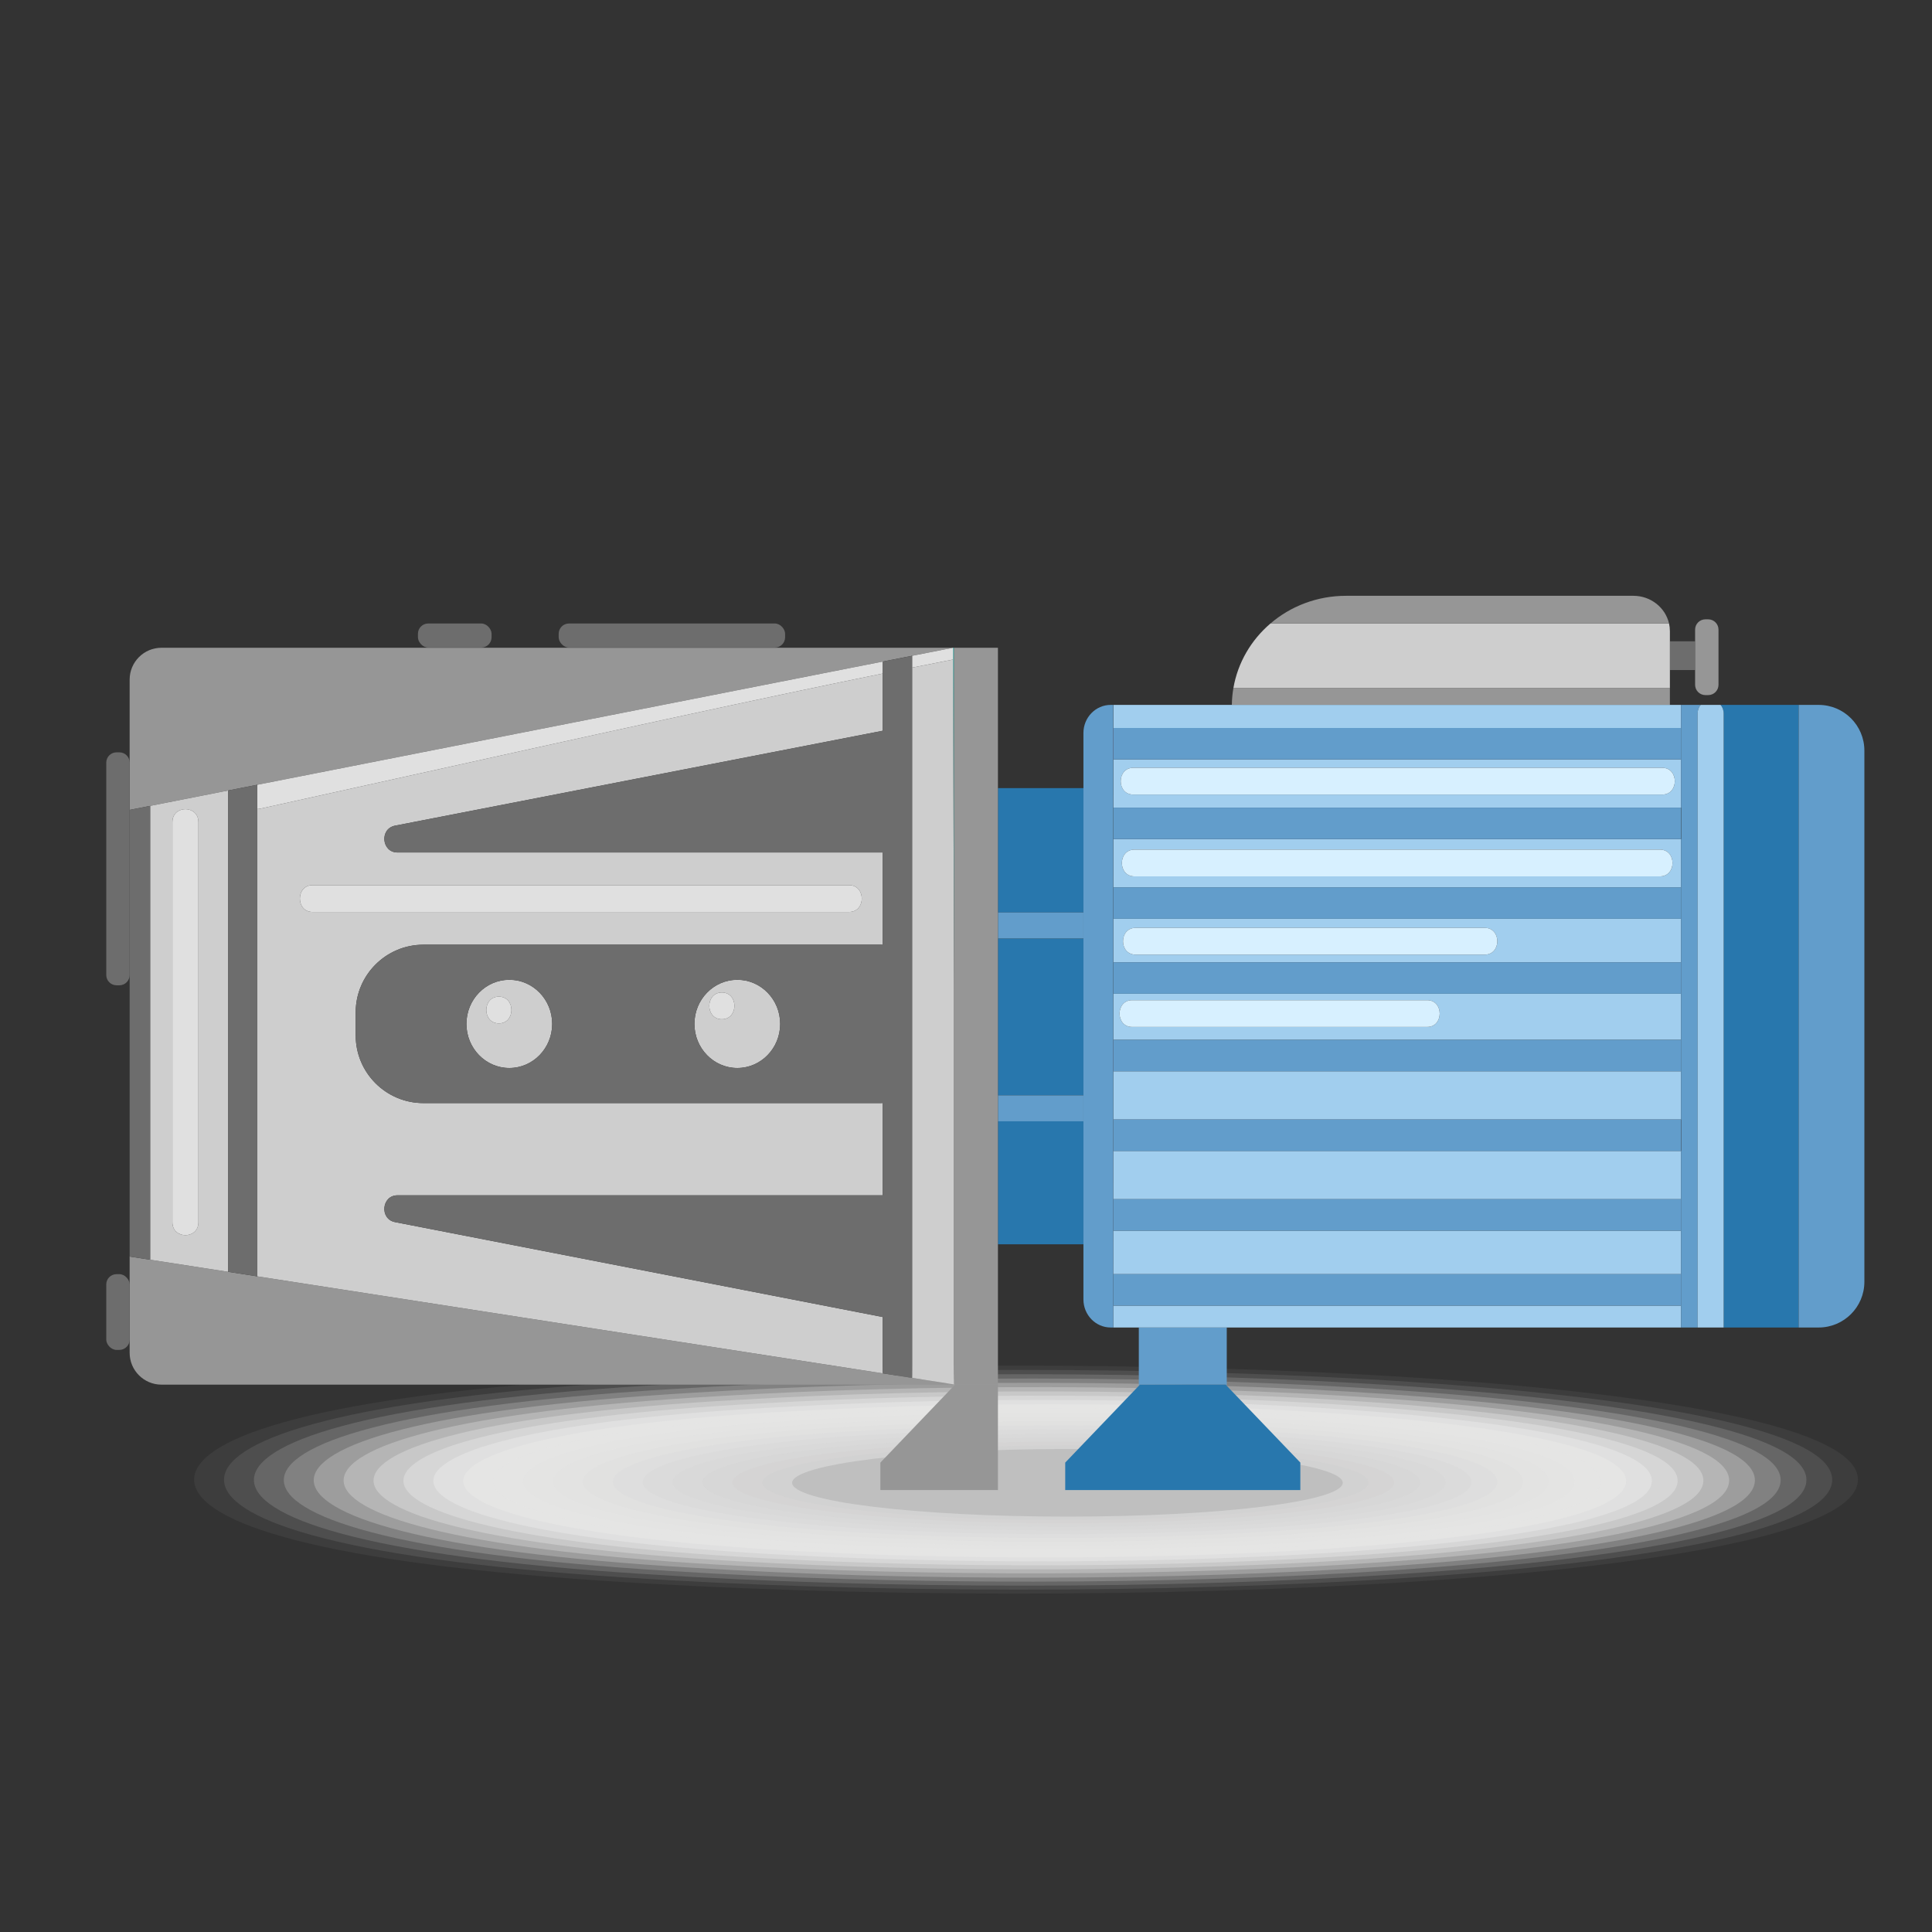<?xml version="1.0" encoding="UTF-8"?>
<svg xmlns="http://www.w3.org/2000/svg" width="200" height="200" viewBox="0 0 200 200">
  <rect x="0" y="0" width="200" height="200" fill="#333333" stroke="none"/>
  <defs>
    <style>
      .cls-1 {
        fill: #bc3958;
      }

      .cls-1, .cls-2, .cls-3, .cls-4, .cls-5, .cls-6, .cls-7, .cls-8, .cls-9, .cls-10, .cls-11, .cls-12, .cls-13, .cls-14, .cls-15, .cls-16, .cls-17, .cls-18, .cls-19, .cls-20, .cls-21, .cls-22, .cls-23, .cls-24, .cls-25, .cls-26, .cls-27, .cls-28, .cls-29, .cls-30, .cls-31, .cls-32, .cls-33, .cls-34, .cls-35 {
        stroke-width: 0px;
      }

      .cls-2 {
        fill: #dbdbdb;
        opacity: .762;
      }

      .cls-3 {
        fill: #4b9b95;
      }

      .cls-4 {
        fill: #e9e9e8;
        opacity: .476;
      }

      .cls-5 {
        fill: #d5d4d4;
        opacity: .905;
      }

      .cls-6 {
        fill: #f4f4f4;
        opacity: .238;
      }

      .cls-7 {
        fill: #efefef;
        opacity: .333;
      }

      .cls-8 {
        fill: #e4e4e4;
        opacity: .571;
      }

      .cls-9 {
        fill: #6abfbb;
      }

      .cls-10 {
        fill: #d9d9d9;
        opacity: .81;
      }

      .cls-36 {
        isolation: isolate;
      }

      .cls-11 {
        fill: #2877ad;
      }

      .cls-12 {
        fill: #e0e0e0;
      }

      .cls-13 {
        fill: #f8f8f8;
        opacity: .143;
      }

      .cls-14 {
        fill: #f6f6f6;
        opacity: .19;
      }

      .cls-15 {
        fill: #ddd;
        opacity: .714;
      }

      .cls-16 {
        fill: #e2e2e2;
        opacity: .619;
      }

      .cls-17 {
        fill: #a1ceee;
      }

      .cls-18 {
        fill: #e6e6e6;
        opacity: .524;
      }

      .cls-19 {
        fill: #bfbfbf;
      }

      .cls-20 {
        fill: #a2ddda;
      }

      .cls-21 {
        fill: #e0e0df;
        opacity: .667;
      }

      .cls-22 {
        fill: #aa3053;
      }

      .cls-23 {
        fill: #969696;
      }

      .cls-24 {
        fill: #ebebeb;
        opacity: .429;
      }

      .cls-25 {
        fill: #d2d2d2;
        opacity: .952;
      }

      .cls-26 {
        fill: #d7d7d6;
        opacity: .857;
      }

      .cls-27 {
        fill: #fbfbfa;
        opacity: .095;
      }

      .cls-28 {
        fill: #6d6d6d;
      }

      .cls-29 {
        fill: #629dcb;
      }

      .cls-30 {
        fill: #d7f0ff;
      }

      .cls-31 {
        fill: #ededed;
        opacity: .381;
      }

      .cls-37 {
        mix-blend-mode: multiply;
      }

      .cls-32 {
        fill: #cecece;
      }

      .cls-33 {
        fill: #fff;
        opacity: 0;
      }

      .cls-34 {
        fill: #f2f2f1;
        opacity: .286;
      }

      .cls-35 {
        fill: #fdfdfd;
        opacity: .048;
      }
    </style>
  </defs>
  <g class="cls-36">
    <g id="_Слой_1" data-name="Слой 1">
      <g class="cls-37">
        <path class="cls-33" d="m195,153.152c0,11.084-81.378,14.495-135.379,10.796-32.042-2.195-42.621-6.718-42.621-10.796,0-4.078,10.579-8.601,42.621-10.796,54-3.699,135.379-.288,135.379,10.796Z"/>
        <path class="cls-35" d="m192.333,153.169c0,10.648-78.111,13.972-130.289,10.448-31.266-2.09-41.949-6.472-41.949-10.448,0-3.976,10.683-8.358,41.949-10.448,52.178-3.523,130.289-.2,130.289,10.448Z"/>
        <path class="cls-27" d="m189.667,153.185c0,10.213-74.843,13.448-125.2,10.101-30.49-1.986-41.276-6.227-41.276-10.101,0-3.874,10.787-8.115,41.276-10.101,50.356-3.347,125.2-.111,125.2,10.101Z"/>
        <path class="cls-13" d="m187,153.202c0,9.777-71.576,12.924-120.11,9.754-29.714-1.881-40.604-5.982-40.604-9.754,0-3.772,10.891-7.872,40.604-9.754,48.534-3.171,120.11-.023,120.11,9.754Z"/>
        <path class="cls-14" d="m184.333,153.218c0,9.341-68.308,12.401-115.021,9.406-28.937-1.777-39.932-5.737-39.932-9.406,0-3.669,10.994-7.629,39.932-9.406,46.713-2.994,115.021.065,115.021,9.406Z"/>
        <path class="cls-6" d="m181.667,153.235c0,8.905-65.041,11.877-109.931,9.059-28.161-1.672-39.259-5.491-39.259-9.059,0-3.567,11.098-7.386,39.259-9.059,44.891-2.818,109.931.154,109.931,9.059Z"/>
        <path class="cls-34" d="m179,153.252c0,8.469-61.768,11.266-104.842,8.711-27.381-1.624-38.587-5.246-38.587-8.711,0-3.465,11.202-7.144,38.587-8.711,43.069-2.642,104.842.242,104.842,8.711Z"/>
        <path class="cls-7" d="m176.333,153.268c0,8.034-58.5,10.731-99.752,8.364-26.605-1.527-37.914-5.001-37.914-8.364,0-3.363,11.306-6.901,37.914-8.364,41.247-2.466,99.752.33,99.752,8.364Z"/>
        <path class="cls-31" d="m173.667,153.285c0,7.598-55.232,10.199-94.663,8.016-25.828-1.429-37.242-4.755-37.242-8.016,0-3.261,11.41-6.658,37.242-8.016,39.425-2.29,94.663.419,94.663,8.016Z"/>
        <path class="cls-24" d="m171,153.301c0,7.162-51.964,9.667-89.573,7.669-25.052-1.331-36.569-4.51-36.569-7.669,0-3.159,11.514-6.415,36.569-7.669,37.603-2.114,89.573.507,89.573,7.669Z"/>
        <path class="cls-4" d="m168.333,153.318c0,6.726-48.696,9.138-84.484,7.322-24.275-1.232-35.897-4.265-35.897-7.322,0-3.057,11.618-6.172,35.897-7.322,35.781-1.938,84.484.595,84.484,7.322Z"/>
        <path class="cls-18" d="m165.667,153.334c0,6.291-45.429,8.61-79.395,6.974-23.499-1.132-35.225-4.02-35.225-6.974,0-2.954,11.722-5.929,35.225-6.974,33.959-1.761,79.395.684,79.395,6.974Z"/>
        <path class="cls-8" d="m163,153.351c0,5.855-42.162,8.085-74.305,6.627-22.723-1.031-34.552-3.774-34.552-6.627,0-2.852,11.825-5.686,34.552-6.627,32.137-1.585,74.305.772,74.305,6.627Z"/>
        <path class="cls-16" d="m160.333,153.368c0,5.419-38.895,7.562-69.216,6.279-21.947-.928-33.88-3.529-33.88-6.279,0-2.75,11.929-5.443,33.88-6.279,30.315-1.409,69.216.86,69.216,6.279Z"/>
        <path class="cls-21" d="m157.667,153.384c0,4.983-35.628,7.041-64.126,5.932-21.171-.824-33.207-3.284-33.207-5.932,0-2.648,12.033-5.2,33.207-5.932,28.494-1.233,64.126.949,64.126,5.932Z"/>
        <path class="cls-15" d="m155,153.401c0,4.548-32.361,6.523-59.037,5.585-20.395-.718-32.535-3.039-32.535-5.585,0-2.546,12.137-4.957,32.535-5.585,26.672-1.057,59.037,1.037,59.037,5.585Z"/>
        <path class="cls-2" d="m152.333,153.417c0,4.112-29.094,6.008-53.947,5.237-19.619-.609-31.862-2.793-31.862-5.237,0-2.444,12.241-4.715,31.862-5.237,24.85-.881,53.947,1.125,53.947,5.237Z"/>
        <path class="cls-10" d="m149.667,153.434c0,3.676-25.827,5.497-48.858,4.89-18.843-.497-31.19-2.548-31.19-4.89,0-2.342,12.345-4.472,31.19-4.89,23.028-.705,48.858,1.214,48.858,4.89Z"/>
        <path class="cls-26" d="m147,153.45c0,3.24-22.561,4.991-43.768,4.542-18.068-.382-30.517-2.303-30.517-4.542,0-2.239,12.449-4.229,30.517-4.542,21.206-.528,43.768,1.302,43.768,4.542Z"/>
        <path class="cls-5" d="m144.333,153.467c0,2.804-19.294,4.488-38.679,4.195-17.292-.262-29.845-2.058-29.845-4.195,0-2.137,12.553-3.986,29.845-4.195,19.384-.352,38.679,1.39,38.679,4.195Z"/>
        <path class="cls-25" d="m141.667,153.483c0,2.369-16.027,4.024-33.589,3.847-16.516-.105-29.173-1.812-29.173-3.847,0-2.035,12.656-3.743,29.173-3.847,17.562-.176,33.589,1.479,33.589,3.847Z"/>
        <ellipse class="cls-19" cx="110.5" cy="153.5" rx="28.5" ry="3.5"/>
      </g>
      <rect class="cls-28" x="172.866" y="66.387" width="2.611" height="2.975"/>
      <path class="cls-32" d="m172.777,64.544h-41.261c-1.994,1.704-3.386,4.048-3.838,6.701h45.188v-5.913c0-.271-.03-.533-.089-.788Z"/>
      <path class="cls-23" d="m169.086,61.677h-29.74c-3.004,0-5.745,1.082-7.83,2.867h41.261c-.374-1.64-1.886-2.867-3.691-2.867Z"/>
      <path class="cls-23" d="m172.866,71.244h-45.188c-.097.563-.149,1.139-.157,1.727h45.345v-1.727Z"/>
      <path class="cls-11" d="m178.432,137.422h7.762v-64.451h-8.081c.194.219.319.519.319.901v63.55Z"/>
      <path class="cls-29" d="m193,132.688v-54.982c0-2.615-2.12-4.735-4.735-4.735h-2.07v64.452h2.07c2.615,0,4.735-2.12,4.735-4.735Z"/>
      <polygon class="cls-29" points="117.889 143.458 118.004 143.337 122.442 143.337 126.879 143.337 126.994 143.458 126.994 137.423 117.889 137.423 117.889 143.458"/>
      <rect class="cls-11" x="103.306" y="81.586" width="8.851" height="12.872"/>
      <rect class="cls-11" x="103.306" y="116.078" width="8.851" height="12.73"/>
      <polygon class="cls-11" points="112.157 113.39 112.157 110.9 112.157 107.644 112.157 97.147 103.306 97.147 103.306 113.39 112.157 113.39"/>
      <polygon class="cls-29" points="103.306 94.458 103.306 97.147 112.157 97.147 112.157 107.644 112.157 107.644 112.157 81.586 112.157 81.586 112.157 94.458 103.306 94.458"/>
      <polygon class="cls-29" points="112.157 110.9 112.157 110.9 112.157 113.39 103.306 113.39 103.306 116.078 112.157 116.078 112.157 128.808 112.157 128.808 112.157 110.9"/>
      <polygon class="cls-17" points="174.017 119.148 115.245 119.148 115.244 124.14 174.015 124.14 174.015 127.396 115.243 127.396 115.242 131.9 174.015 131.9 174.015 135.155 115.241 135.155 115.241 137.423 117.889 137.423 126.994 137.423 174.018 137.423 174.018 137.422 174.017 137.422 174.017 119.148"/>
      <path class="cls-17" d="m174.017,115.892v-29.03h-58.764l-.001,4.992h58.764v3.256h-58.764l-.001,4.504h58.766v3.256h-58.766l-.001,4.775h58.767v3.256h-58.768l-.001,4.992h58.771Zm-2.18-25.17h-54.4c-1.736,0-1.733-2.77,0-2.77h54.4c1.736,0,1.733,2.77,0,2.77Zm-18.133,8.101h-36.148c-1.736,0-1.733-2.77,0-2.77h36.148c1.736,0,1.733,2.77,0,2.77Zm-5.965,7.487h-30.541c-1.736,0-1.733-2.77,0-2.77h30.541c1.736,0,1.733,2.77,0,2.77Z"/>
      <path class="cls-17" d="m172.866,72.971h-57.609l-.001,2.387h58.76v3.256h-58.76l-.001,4.992h58.763v-10.635h.001v-0h-1.152Zm-.79,9.282h-54.758c-1.736,0-1.733-2.771,0-2.771h54.758c1.736,0,1.733,2.771,0,2.771Z"/>
      <rect class="cls-1" x="174.017" y="86.862" width=".001" height="29.03"/>
      <rect class="cls-1" x="174.017" y="72.972" width=".001" height="10.635"/>
      <rect class="cls-1" x="174.017" y="119.148" width=".001" height="18.274"/>
      <rect class="cls-1" x="115.241" y="127.396" width=".002" height="4.504"/>
      <rect class="cls-1" x="115.241" y="119.148" width=".004" height="4.992"/>
      <polygon class="cls-1" points="115.241 135.155 115.241 137.423 115.241 135.155 115.241 135.155"/>
      <rect class="cls-22" x="115.241" y="107.644" width=".007" height="3.256"/>
      <rect class="cls-22" x="115.241" y="124.14" width=".003" height="3.256"/>
      <rect class="cls-22" x="115.241" y="131.9" width=".001" height="3.256"/>
      <rect class="cls-22" x="174.017" y="115.892" width=".001" height="3.256"/>
      <rect class="cls-22" x="115.241" y="115.892" width=".005" height="3.256"/>
      <rect class="cls-22" x="115.241" y="75.359" width=".015" height="3.256"/>
      <g>
        <path class="cls-29" d="m174.018,72.972v10.635h.026v3.256h-.026v29.03h.026v3.256h-.026v18.274h1.722v-63.55c0-.382.124-.682.319-.901h-2.041Z"/>
        <path class="cls-29" d="m114.982,72.971c-1.561,0-2.826,1.302-2.826,2.907v58.638c0,1.606,1.265,2.907,2.826,2.907h.258v-64.452h-.258Z"/>
        <rect class="cls-29" x="115.248" y="107.644" width="58.768" height="3.256"/>
        <rect class="cls-29" x="115.244" y="124.14" width="58.772" height="3.256"/>
        <rect class="cls-29" x="115.242" y="131.9" width="58.774" height="3.256"/>
        <rect class="cls-29" x="115.246" y="115.892" width="58.771" height="3.256"/>
        <rect class="cls-29" x="115.255" y="75.359" width="58.76" height="3.256"/>
        <rect class="cls-29" x="115.251" y="91.854" width="58.764" height="3.256"/>
        <rect class="cls-29" x="115.25" y="99.614" width="58.766" height="3.256"/>
        <rect class="cls-29" x="115.253" y="83.606" width="58.763" height="3.256"/>
      </g>
      <polygon class="cls-23" points="98.868 143.337 91.137 151.407 91.137 154.251 103.306 154.251 103.306 143.337 98.912 143.337 98.868 143.337"/>
      <polygon class="cls-11" points="126.994 143.458 126.879 143.337 122.442 143.337 118.004 143.337 117.889 143.458 110.272 151.407 110.272 154.251 119.5 154.251 122.442 154.251 125.383 154.251 134.611 154.251 134.611 151.407 126.994 143.458"/>
      <path class="cls-23" d="m13.422,83.841v-.001l2.124-.417,8.058-1.589,1.909-.375,1.126-.221,64.744-12.754,3.037-.598,4.224-.83H16.719c-1.821,0-3.298,1.476-3.298,3.298v13.487l.001-0Z"/>
      <path class="cls-23" d="m13.421,140.04c0,1.821,1.476,3.298,3.298,3.298h82.052v-.022l-4.35-.676-0-0v0l-3.037-.47v-0l-.001-0-64.744-10.041-3.035-.472-8.058-1.25-.001-0v.001l-2.124-.331v9.963Z"/>
      <polygon class="cls-9" points="98.771 102.496 98.771 67.057 98.648 67.057 98.652 68.276 98.771 102.496"/>
      <path class="cls-32" d="m40.895,126.513c-1.623-.316-1.399-2.775.253-2.775h50.235v-9.56c-.066.008-.133.013-.201.013h-47.352c-3.871,0-7.01-3.138-7.01-7.01v-2.377c0-3.871,3.138-7.01,7.01-7.01h47.352c.068,0,.135.005.201.013v-9.56h-50.235c-1.652,0-1.876-2.459-.253-2.775l50.488-9.826v-5.922c-2.787.566-5.573,1.142-8.358,1.729-18.727,3.939-37.402,8.149-56.095,12.263-.102.022-.199.031-.293.032v48.379l-3.034-.472v-49.821l1.909-.375c0-0.0 0-0.0 0-0l-1.909.375-8.058,1.589-2.124.417v.001l2.123-.417v46.982l.001 0,8.058,1.25,3.035.472,64.744,10.041.001 0v-5.831l-50.488-9.826Zm-20.356.014c0,1.786-2.693,1.783-2.693,0v-41.424c0-1.786,2.693-1.783,2.693,0v41.424Zm11.806-34.893h55.564c1.736,0,1.733,2.77,0,2.77h-55.564c-1.736,0-1.733-2.77,0-2.77Z"/>
      <path class="cls-32" d="m98.652,68.276c-1.411.276-2.822.555-4.232.837v73.526l0.0 0,4.35.676v-40.82l-.119-34.22Z"/>
      <polygon class="cls-23" points="98.912 67.057 98.771 67.057 98.771 102.496 98.771 143.315 98.771 143.337 98.868 143.337 98.912 143.337 103.306 143.337 103.306 128.808 103.306 116.078 103.306 113.39 103.306 97.147 103.306 94.458 103.306 81.586 103.306 67.057 98.912 67.057"/>
      <path class="cls-23" d="m176.833,64.113h-.291c-.588,0-1.065.477-1.065,1.065v5.713c0,.588.477,1.065,1.065,1.065h.291c.588,0,1.065-.477,1.065-1.065v-5.713c0-.588-.477-1.065-1.065-1.065Z"/>
      <rect class="cls-28" x="11" y="131.9" width="2.421" height="7.842" rx="1.065" ry="1.065"/>
      <rect class="cls-28" x="43.264" y="64.544" width="7.623" height="2.491" rx="1.065" ry="1.065"/>
      <path class="cls-28" d="m13.421,83.842v-4.895c0-.588-.477-1.065-1.065-1.065h-.291c-.588,0-1.065.477-1.065,1.065v21.986c0,.588.477,1.065,1.065,1.065h.291c.587,0,1.063-.476,1.065-1.063v-17.093l0-0Z"/>
      <rect class="cls-28" x="57.835" y="64.544" width="23.44" height="2.491" rx="1.065" ry="1.065"/>
      <polygon class="cls-3" points="13.421 100.935 13.421 130.077 13.421 130.077 13.421 100.933 13.421 100.935"/>
      <polygon class="cls-3" points="15.544 130.406 13.422 130.076 13.422 83.841 13.421 83.842 13.421 100.933 13.421 130.077 15.544 130.407 15.544 130.406"/>
      <polygon class="cls-28" points="13.422 83.841 13.422 130.076 15.544 130.406 15.544 83.424 13.422 83.841"/>
      <polygon class="cls-3" points="13.421 83.842 13.421 83.842 13.421 100.935 13.421 100.933 13.421 83.842"/>
      <rect class="cls-3" x="92.902" y="140.868" width="0" height="3.073" transform="translate(-62.026 212.455) rotate(-81.21)"/>
      <path class="cls-32" d="m76.326,101.427c-2.451,0-4.438,2.044-4.438,4.566,0,2.522,1.987,4.566,4.438,4.566s4.438-2.044,4.438-4.566c0-2.522-1.987-4.566-4.438-4.566Zm-1.599,4.085c-1.736,0-1.733-2.77,0-2.77,1.736,0,1.733,2.77,0,2.77Z"/>
      <path class="cls-32" d="m52.724,101.427c-2.451,0-4.438,2.044-4.438,4.566,0,2.522,1.987,4.566,4.438,4.566,2.451,0,4.438-2.044,4.438-4.566,0-2.522-1.987-4.566-4.438-4.566Zm-1.081,4.515c-1.736,0-1.733-2.77,0-2.77,1.736,0,1.733,2.77,0,2.77Z"/>
      <polygon class="cls-20" points="98.648 67.057 98.644 67.057 98.648 67.057 98.648 67.057"/>
      <path class="cls-12" d="m91.383,68.485l-64.744,12.754-1.126.221c-0.0 0-0.0 0-0.0 0l1.125-.221v2.51c.094-.002.191-.01.293-.032,18.693-4.114,37.368-8.323,56.095-12.263,2.785-.586,5.57-1.163,8.358-1.729v-1.24l3.037-.598v1.226c1.41-.282,2.821-.562,4.232-.837l-.005-1.219h-.003l-4.224.83-3.037.598Z"/>
      <path class="cls-28" d="m91.383,68.486v7.162l-50.488,9.826c-1.623.316-1.399,2.775.253,2.775h50.235v9.56c-.066-.008-.133-.013-.201-.013h-47.352c-3.871,0-7.01,3.138-7.01,7.01v2.377c0,3.871,3.138,7.01,7.01,7.01h47.352c.068,0,.135-.005.201-.013v9.56h-50.235c-1.652,0-1.876,2.459-.253,2.775l50.488,9.826v5.831l3.037.47v-74.751l-3.037.598Zm-38.66,42.073c-2.451,0-4.438-2.044-4.438-4.566s1.987-4.566,4.438-4.566c2.451,0,4.438,2.044,4.438,4.566s-1.987,4.566-4.438,4.566Zm23.602,0c-2.451,0-4.438-2.044-4.438-4.566s1.987-4.566,4.438-4.566c2.451,0,4.438,2.044,4.438,4.566s-1.987,4.566-4.438,4.566Z"/>
      <path class="cls-12" d="m87.91,91.634h-55.564c-1.733,0-1.736,2.77,0,2.77h55.564c1.733,0,1.736-2.77,0-2.77Z"/>
      <path class="cls-12" d="m51.643,103.171c-1.733,0-1.736,2.77,0,2.77,1.733,0,1.736-2.77,0-2.77Z"/>
      <path class="cls-12" d="m74.727,102.742c-1.733,0-1.736,2.77,0,2.77,1.733,0,1.736-2.77,0-2.77Z"/>
      <path class="cls-12" d="m17.847,85.103v41.424c0,1.783,2.693,1.786,2.693,0v-41.424c0-1.783-2.693-1.786-2.693,0Z"/>
      <polygon class="cls-28" points="25.513 81.46 23.604 81.835 23.604 131.656 26.638 132.128 26.638 83.749 26.638 81.239 25.513 81.46"/>
      <path class="cls-17" d="m175.74,137.422h2.691v-63.55c0-.382-.124-.682-.319-.901h-2.054c-.195.219-.319.519-.319.901v63.55Z"/>
      <path class="cls-30" d="m172.075,79.483h-54.758c-1.733,0-1.736,2.77,0,2.77h54.758c1.733,0,1.736-2.77,0-2.77Z"/>
      <path class="cls-30" d="m171.837,87.952h-54.4c-1.733,0-1.736,2.77,0,2.77h54.4c1.733,0,1.736-2.77,0-2.77Z"/>
      <path class="cls-30" d="m153.703,96.052h-36.148c-1.733,0-1.736,2.77,0,2.77h36.148c1.733,0,1.736-2.77,0-2.77Z"/>
      <path class="cls-30" d="m147.738,103.539h-30.541c-1.733,0-1.736,2.77,0,2.77h30.541c1.733,0,1.736-2.77,0-2.77Z"/>
    </g>
  </g>
</svg>